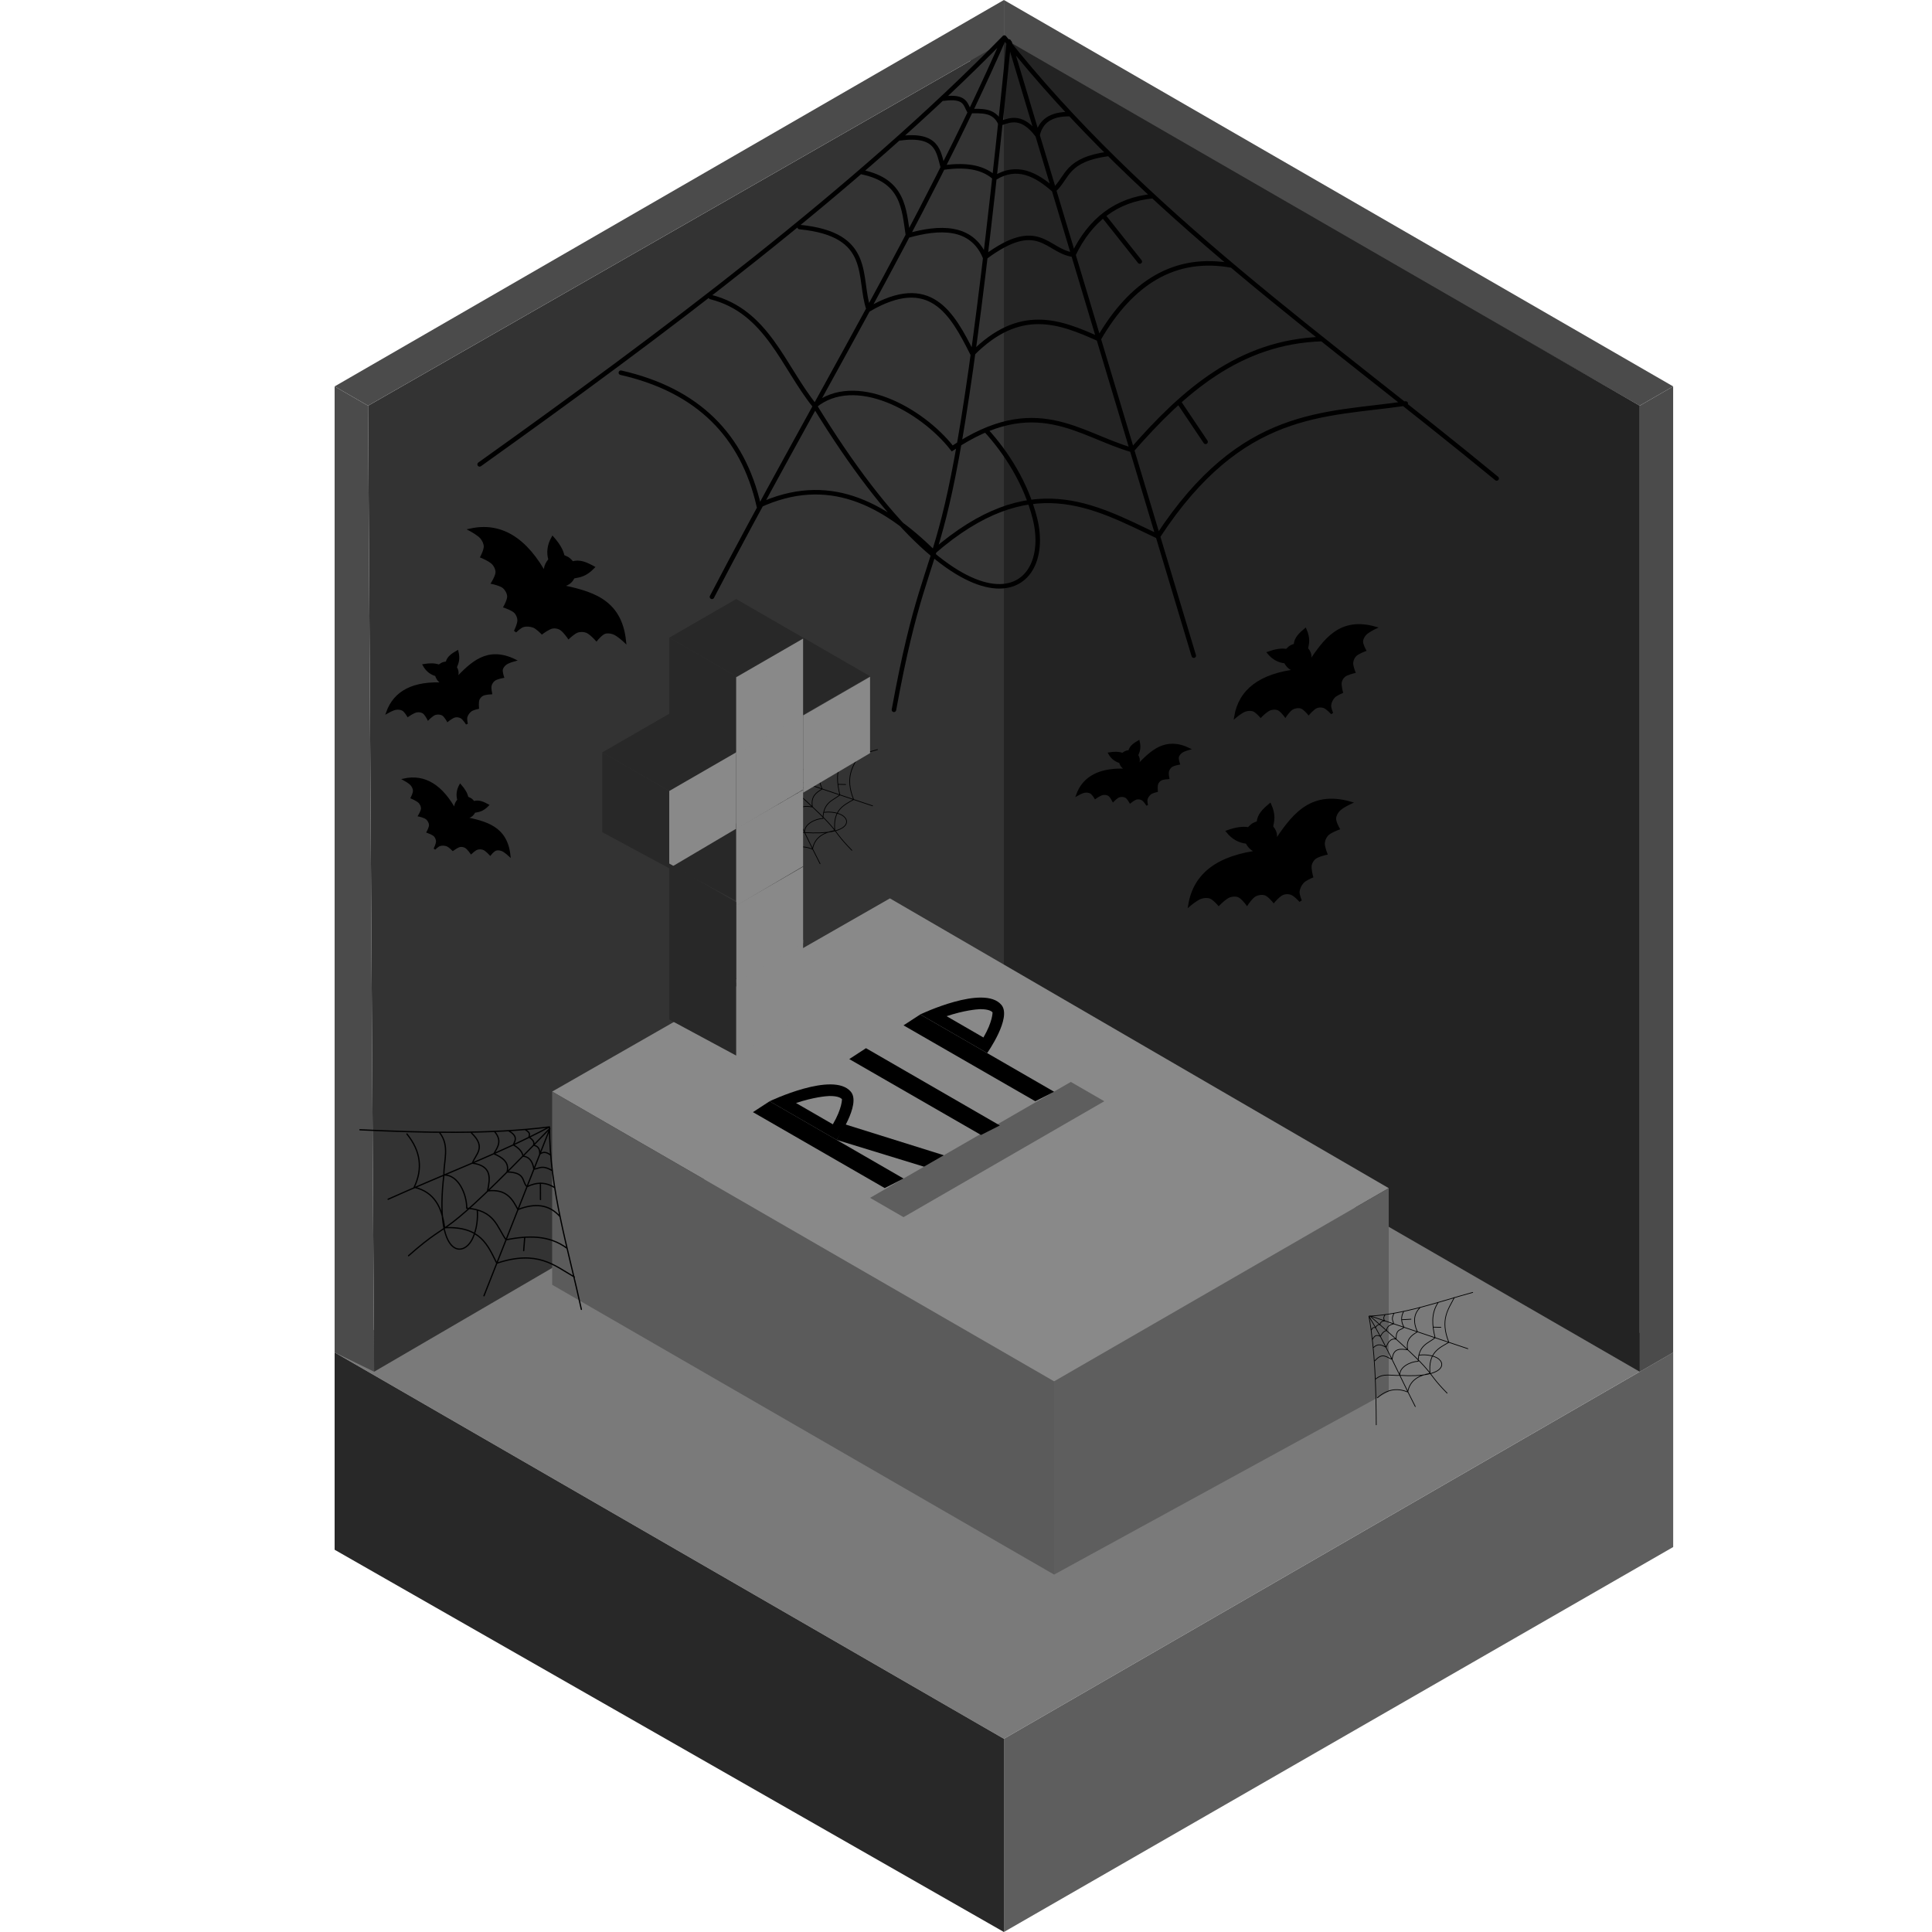 <?xml version="1.0" encoding="UTF-8" standalone="no"?>
<!-- Created with Inkscape (http://www.inkscape.org/) -->

<svg
   width="50mm"
   height="50mm"
   viewBox="0 0 50 50"
   version="1.1"
   id="svg1"
   xml:space="preserve"
   inkscape:version="1.3.2 (091e20e, 2023-11-25, custom)"
   sodipodi:docname="Nagrobek izometryczny.svg"
   xmlns:inkscape="http://www.inkscape.org/namespaces/inkscape"
   xmlns:sodipodi="http://sodipodi.sourceforge.net/DTD/sodipodi-0.dtd"
   xmlns="http://www.w3.org/2000/svg"
   xmlns:svg="http://www.w3.org/2000/svg"><sodipodi:namedview
     id="namedview1"
     pagecolor="#ffffff"
     bordercolor="#cccccc"
     borderopacity="1"
     inkscape:showpageshadow="0"
     inkscape:pageopacity="1"
     inkscape:pagecheckerboard="0"
     inkscape:deskcolor="#d1d1d1"
     inkscape:document-units="mm"
     showgrid="true"
     inkscape:zoom="4.0970529"
     inkscape:cx="118.74389"
     inkscape:cy="99.21766"
     inkscape:window-width="1920"
     inkscape:window-height="1009"
     inkscape:window-x="-8"
     inkscape:window-y="-8"
     inkscape:window-maximized="1"
     inkscape:current-layer="layer2"><inkscape:page
       x="-3.3835759e-06"
       y="0"
       width="50"
       height="50"
       id="page2"
       margin="0"
       bleed="0" /><inkscape:grid
       type="axonomgrid"
       id="grid2"
       units="mm"
       originx="0"
       originy="0"
       spacingx="0"
       spacingy="1"
       empcolor="#ff99e5"
       empopacity="0.302"
       color="#0099e5"
       opacity="0.149"
       empspacing="5"
       dotted="false"
       gridanglex="30"
       gridanglez="30"
       visible="true" /></sodipodi:namedview><defs
     id="defs1"><inkscape:path-effect
       effect="mirror_symmetry"
       start_point="25.903,4.498"
       end_point="25.903,6.781"
       center_point="25.903,5.64"
       id="path-effect70"
       is_visible="true"
       lpeversion="1.2"
       lpesatellites=""
       mode="free"
       discard_orig_path="false"
       fuse_paths="false"
       oposite_fuse="false"
       split_items="false"
       split_open="false"
       link_styles="false" /><inkscape:path-effect
       effect="mirror_symmetry"
       start_point="25.618,6.188"
       end_point="25.618,7.626"
       center_point="25.618,6.907"
       id="path-effect69"
       is_visible="true"
       lpeversion="1.2"
       lpesatellites=""
       mode="free"
       discard_orig_path="false"
       fuse_paths="false"
       oposite_fuse="false"
       split_items="false"
       split_open="false"
       link_styles="false" /><inkscape:path-effect
       effect="mirror_symmetry"
       start_point="25.549,7.101"
       end_point="25.549,8.151"
       center_point="25.549,7.626"
       id="path-effect68"
       is_visible="true"
       lpeversion="1.2"
       lpesatellites=""
       mode="free"
       discard_orig_path="false"
       fuse_paths="false"
       oposite_fuse="false"
       split_items="false"
       split_open="false"
       link_styles="false" /><inkscape:path-effect
       effect="mirror_symmetry"
       start_point="25.618,8.562"
       end_point="25.618,9.133"
       center_point="25.618,8.847"
       id="path-effect67"
       is_visible="true"
       lpeversion="1.2"
       lpesatellites=""
       mode="free"
       discard_orig_path="false"
       fuse_paths="false"
       oposite_fuse="false"
       split_items="false"
       split_open="false"
       link_styles="false" /><inkscape:path-effect
       effect="mirror_symmetry"
       start_point="25.686,5.183"
       end_point="25.686,7.124"
       center_point="25.686,6.153"
       id="path-effect66"
       is_visible="true"
       lpeversion="1.2"
       lpesatellites=""
       mode="free"
       discard_orig_path="false"
       fuse_paths="false"
       oposite_fuse="false"
       split_items="false"
       split_open="false"
       link_styles="false" /><inkscape:path-effect
       effect="mirror_symmetry"
       start_point="25.526,4.178"
       end_point="25.526,6.53"
       center_point="25.526,5.354"
       id="path-effect65"
       is_visible="true"
       lpeversion="1.2"
       lpesatellites=""
       mode="free"
       discard_orig_path="false"
       fuse_paths="false"
       oposite_fuse="false"
       split_items="false"
       split_open="false"
       link_styles="false" /><inkscape:path-effect
       effect="mirror_symmetry"
       start_point="25.412,3.311"
       end_point="25.412,6.119"
       center_point="25.412,4.715"
       id="path-effect64"
       is_visible="true"
       lpeversion="1.2"
       lpesatellites=""
       mode="free"
       discard_orig_path="false"
       fuse_paths="false"
       oposite_fuse="false"
       split_items="false"
       split_open="false"
       link_styles="false" /><inkscape:path-effect
       effect="offset"
       id="path-effect48"
       is_visible="true"
       lpeversion="1.2"
       linejoin_type="miter"
       unit="mm"
       offset="-0.3"
       miter_limit="4"
       attempt_force_join="false"
       update_on_knot_move="true" /><inkscape:path-effect
       effect="offset"
       id="path-effect46"
       is_visible="true"
       lpeversion="1.2"
       linejoin_type="miter"
       unit="mm"
       offset="0"
       miter_limit="4"
       attempt_force_join="false"
       update_on_knot_move="true" /><inkscape:path-effect
       effect="offset"
       id="path-effect40"
       is_visible="true"
       lpeversion="1.2"
       linejoin_type="miter"
       unit="mm"
       offset="-0.3"
       miter_limit="4"
       attempt_force_join="false"
       update_on_knot_move="true" /><inkscape:path-effect
       effect="offset"
       id="path-effect38"
       is_visible="true"
       lpeversion="1.2"
       linejoin_type="miter"
       unit="mm"
       offset="0"
       miter_limit="4"
       attempt_force_join="false"
       update_on_knot_move="true" /></defs><g
     inkscape:label="Podłoga"
     inkscape:groupmode="layer"
     id="layer1-1"><path
       style="fill:#7a7a7a;fill-opacity:1;stroke:none;stroke-width:0.2;stroke-linejoin:bevel;stroke-opacity:1"
       d="M 8.66,35 26.061,25 43.301,35 25.981,45 Z"
       id="path3" /><path
       style="fill:#282828;fill-opacity:1;stroke:none;stroke-width:0.2;stroke-linejoin:bevel;stroke-opacity:1"
       d="m 8.66,35 v 5.107 L 25.981,50 v -5 z"
       id="path4" /><path
       style="fill:#5e5e5e;fill-opacity:1;stroke:none;stroke-width:0.2;stroke-linejoin:bevel;stroke-opacity:1"
       d="m 25.981,45 17.321,-10 v 5.037 L 25.981,50 Z"
       id="path5" /></g><g
     inkscape:groupmode="layer"
     id="layer1"
     inkscape:label="Ściany"><path
       style="fill:#4b4b4b;fill-opacity:1;stroke:none;stroke-width:0.2;stroke-linejoin:bevel;stroke-opacity:1"
       d="M 8.66,10 8.66,35 9.682,35.5 9.526,10.5 8.66,10"
       id="path11"
       sodipodi:nodetypes="ccccc" /><path
       style="fill:#4b4b4b;fill-opacity:1;stroke:none;stroke-width:0.2;stroke-linejoin:bevel;stroke-opacity:1"
       d="m 42.435,35.5 0.866,-0.5 V 10 l -0.866,0.5 z"
       id="path8" /><path
       style="fill:#4b4b4b;fill-opacity:1;stroke:none;stroke-width:0.2;stroke-linejoin:bevel;stroke-opacity:1"
       d="M 42.435,10.5 43.301,10 25.981,0 v 1.076 z"
       id="path9" /><path
       style="fill:#232323;fill-opacity:1;stroke:none;stroke-width:0.2;stroke-linejoin:bevel;stroke-opacity:1"
       d="m 25.115,0.5 v 25 l 17.321,10 v -25 z"
       id="path12"
       sodipodi:nodetypes="ccccc" /><path
       style="fill:#333333;stroke:none;stroke-width:0.2;stroke-linecap:round;fill-opacity:1"
       d="M 9.682,35.5 25.981,26 25.981,1.076 9.526,10.5 Z"
       id="path2" /><path
       style="fill:#4b4b4b;fill-opacity:1;stroke:none;stroke-width:0.2;stroke-linejoin:bevel;stroke-opacity:1"
       d="M 25.981,0 8.66,10 9.526,10.5 25.981,1.076"
       id="path10"
       sodipodi:nodetypes="cccc" /></g><g
     inkscape:groupmode="layer"
     id="layer3"
     inkscape:label="Nagrobek"
     transform="translate(-3.031,-1.75)"><path
       style="fill:#898989;fill-opacity:1;stroke:none;stroke-width:0.2;stroke-linecap:round"
       d="m 17.321,30 8.741,-5 12.91,7.5 -8.66,5 z"
       id="path28" /><path
       style="fill:#5b5b5b;fill-opacity:1;stroke:none;stroke-width:0.2;stroke-linecap:round"
       d="m 17.321,30 v 5 l 12.99,7.5 v -5 z"
       id="path29" /><path
       style="fill:#5e5e5e;fill-opacity:1;stroke:none;stroke-width:0.2;stroke-linecap:round"
       d="m 30.311,37.5 8.66,-5 v 5.264 l -8.66,4.736 z"
       id="path30" /><path
       style="fill:#5e5e5e;fill-opacity:1;stroke:none;stroke-width:0.2;stroke-linecap:round"
       d="M 26.414,33.25 31.61,30.25 30.744,29.75 25.548,32.75 Z"
       id="path31" /></g><g
     inkscape:groupmode="layer"
     id="layer6"
     inkscape:label="Nietoperz"><path
       style="fill:#000000;fill-opacity:1;stroke:#000000;stroke-width:0.071;stroke-linecap:round;stroke-opacity:1"
       d="m 32.644,22.038 c -0.145,0.005 -0.277,-0.048 -0.378,-0.238 -0.208,-0.021 -0.369,-0.122 -0.497,-0.28 0.205,-0.073 0.389,-0.106 0.54,-0.076 0.066,-0.053 0.078,-0.107 0.25,-0.159 0.007,-0.191 0.151,-0.327 0.308,-0.458 0.122,0.277 0.075,0.415 0.046,0.568 0.153,0.183 0.094,0.299 0.07,0.426 0.451,-0.672 0.904,-1.34 1.957,-1.043 0,0 -0.222,0.103 -0.3,0.193 -0.051,0.058 -0.094,0.133 -0.097,0.211 -0.005,0.092 0.09,0.261 0.09,0.261 0,0 -0.215,0.078 -0.289,0.159 -0.052,0.057 -0.086,0.136 -0.093,0.213 -0.009,0.094 0.064,0.275 0.064,0.275 0,0 -0.215,0.048 -0.295,0.116 -0.053,0.045 -0.092,0.11 -0.107,0.177 -0.021,0.099 0.035,0.303 0.035,0.303 0,0 -0.175,0.072 -0.236,0.141 -0.061,0.068 -0.105,0.157 -0.114,0.248 -0.008,0.083 0.06,0.242 0.06,0.242 0,0 -0.142,-0.16 -0.239,-0.194 -0.069,-0.024 -0.151,-0.023 -0.219,0.002 -0.097,0.036 -0.236,0.199 -0.236,0.199 0,0 -0.127,-0.157 -0.219,-0.186 -0.082,-0.026 -0.18,-0.013 -0.258,0.025 -0.094,0.046 -0.215,0.228 -0.215,0.228 0,0 -0.124,-0.168 -0.216,-0.204 -0.074,-0.029 -0.162,-0.022 -0.237,0.003 -0.11,0.038 -0.278,0.211 -0.278,0.211 0,0 -0.129,-0.149 -0.218,-0.18 -0.075,-0.026 -0.163,-0.019 -0.24,0.004 -0.112,0.034 -0.295,0.189 -0.295,0.189 0.13,-0.781 0.731,-1.252 1.856,-1.38 z"
       id="path52"
       sodipodi:nodetypes="cccccccccaacaacaacaacaacaacaacaaccc" /><path
       style="fill:#000000;fill-opacity:1;stroke:#000000;stroke-width:0.062;stroke-linecap:round;stroke-opacity:1"
       d="m 33.588,17.344 c -0.126,0.004 -0.241,-0.042 -0.33,-0.207 -0.181,-0.019 -0.322,-0.107 -0.434,-0.244 0.179,-0.064 0.34,-0.093 0.471,-0.067 0.057,-0.046 0.068,-0.093 0.218,-0.138 0.006,-0.166 0.132,-0.285 0.269,-0.399 0.106,0.242 0.065,0.362 0.04,0.496 0.134,0.159 0.082,0.261 0.061,0.372 0.393,-0.587 0.789,-1.169 1.708,-0.91 0,0 -0.193,0.09 -0.261,0.168 -0.044,0.051 -0.082,0.116 -0.085,0.184 -0.004,0.08 0.078,0.228 0.078,0.228 0,0 -0.187,0.068 -0.252,0.139 -0.046,0.05 -0.075,0.119 -0.081,0.186 -0.007,0.082 0.056,0.24 0.056,0.24 0,0 -0.187,0.042 -0.258,0.102 -0.046,0.039 -0.08,0.096 -0.093,0.155 -0.019,0.087 0.03,0.264 0.03,0.264 0,0 -0.153,0.063 -0.206,0.123 -0.053,0.059 -0.092,0.137 -0.099,0.216 -0.007,0.072 0.053,0.211 0.053,0.211 0,0 -0.124,-0.14 -0.208,-0.169 -0.06,-0.021 -0.131,-0.02 -0.191,0.002 -0.084,0.031 -0.206,0.174 -0.206,0.174 0,0 -0.111,-0.137 -0.191,-0.162 -0.072,-0.023 -0.157,-0.011 -0.225,0.022 -0.082,0.04 -0.188,0.199 -0.188,0.199 0,0 -0.108,-0.147 -0.188,-0.178 -0.064,-0.025 -0.142,-0.02 -0.207,0.003 -0.096,0.033 -0.242,0.184 -0.242,0.184 0,0 -0.113,-0.13 -0.19,-0.157 -0.066,-0.023 -0.142,-0.016 -0.209,0.004 -0.097,0.03 -0.257,0.165 -0.257,0.165 0.113,-0.682 0.638,-1.093 1.619,-1.204 z"
       id="path53"
       sodipodi:nodetypes="cccccccccaacaacaacaacaacaacaacaaccc" /><path
       style="fill:#000000;fill-opacity:1;stroke:#000000;stroke-width:0.045;stroke-linecap:round;stroke-opacity:1"
       d="m 29.193,19.918 c -0.092,-0.013 -0.169,-0.061 -0.211,-0.192 -0.128,-0.037 -0.219,-0.119 -0.282,-0.232 0.137,-0.023 0.257,-0.023 0.349,0.013 0.047,-0.026 0.061,-0.059 0.176,-0.072 0.026,-0.119 0.132,-0.189 0.246,-0.254 0.046,0.188 4.58e-4,0.27 -0.035,0.363 0.076,0.132 0.026,0.199 -0.004,0.276 0.36,-0.373 0.72,-0.742 1.35,-0.437 0,0 -0.151,0.04 -0.21,0.088 -0.039,0.031 -0.074,0.074 -0.085,0.122 -0.013,0.057 0.027,0.175 0.027,0.175 0,0 -0.144,0.025 -0.2,0.068 -0.039,0.03 -0.069,0.076 -0.083,0.124 -0.016,0.058 0.009,0.181 0.009,0.181 0,0 -0.141,0.006 -0.199,0.04 -0.038,0.022 -0.07,0.059 -0.087,0.1 -0.025,0.06 -0.012,0.195 -0.012,0.195 0,0 -0.118,0.026 -0.165,0.062 -0.046,0.036 -0.084,0.087 -0.1,0.143 -0.014,0.051 0.011,0.159 0.011,0.159 0,0 -0.071,-0.117 -0.129,-0.149 -0.041,-0.023 -0.092,-0.031 -0.138,-0.023 -0.065,0.012 -0.171,0.099 -0.171,0.099 0,0 -0.063,-0.113 -0.117,-0.142 -0.049,-0.026 -0.112,-0.028 -0.165,-0.013 -0.064,0.018 -0.161,0.119 -0.161,0.119 0,0 -0.059,-0.12 -0.113,-0.153 -0.043,-0.026 -0.1,-0.032 -0.15,-0.025 -0.073,0.011 -0.199,0.102 -0.199,0.102 0,0 -0.064,-0.108 -0.117,-0.138 -0.045,-0.025 -0.101,-0.03 -0.151,-0.024 -0.074,0.009 -0.207,0.086 -0.207,0.086 0.17,-0.478 0.602,-0.707 1.324,-0.66 z"
       id="path54"
       sodipodi:nodetypes="cccccccccaacaacaacaacaacaacaacaaccc" /><path
       style="fill:#000000;fill-opacity:1;stroke:#000000;stroke-width:0.052;stroke-linecap:round;stroke-opacity:1"
       d="m 11.522,17.692 c -0.104,-0.015 -0.191,-0.07 -0.239,-0.218 -0.146,-0.042 -0.248,-0.134 -0.319,-0.263 0.156,-0.026 0.291,-0.026 0.396,0.014 0.054,-0.03 0.069,-0.066 0.199,-0.081 0.03,-0.135 0.15,-0.214 0.279,-0.287 0.052,0.213 5.2e-4,0.306 -0.04,0.411 0.086,0.15 0.029,0.226 -0.005,0.313 0.408,-0.423 0.817,-0.842 1.531,-0.495 0,0 -0.172,0.045 -0.239,0.099 -0.044,0.035 -0.084,0.083 -0.097,0.138 -0.015,0.065 0.031,0.198 0.031,0.198 0,0 -0.163,0.028 -0.227,0.077 -0.045,0.034 -0.079,0.086 -0.094,0.14 -0.018,0.066 0.011,0.205 0.011,0.205 0,0 -0.159,0.007 -0.226,0.045 -0.043,0.025 -0.08,0.067 -0.099,0.113 -0.028,0.068 -0.014,0.221 -0.014,0.221 0,0 -0.134,0.029 -0.187,0.07 -0.052,0.041 -0.095,0.099 -0.113,0.163 -0.016,0.058 0.012,0.181 0.012,0.181 0,0 -0.081,-0.133 -0.146,-0.169 -0.046,-0.026 -0.105,-0.036 -0.157,-0.026 -0.074,0.013 -0.194,0.112 -0.194,0.112 0,0 -0.071,-0.128 -0.133,-0.161 -0.056,-0.029 -0.127,-0.032 -0.188,-0.015 -0.073,0.021 -0.183,0.135 -0.183,0.135 0,0 -0.067,-0.136 -0.128,-0.173 -0.049,-0.03 -0.113,-0.037 -0.17,-0.028 -0.083,0.013 -0.225,0.115 -0.225,0.115 0,0 -0.073,-0.123 -0.133,-0.156 -0.051,-0.028 -0.114,-0.034 -0.172,-0.027 -0.084,0.01 -0.235,0.097 -0.235,0.097 0.193,-0.542 0.682,-0.801 1.502,-0.748 z"
       id="path55"
       sodipodi:nodetypes="cccccccccaacaacaacaacaacaacaacaaccc" /><path
       style="fill:#000000;fill-opacity:1;stroke:#000000;stroke-width:0.071;stroke-linecap:round;stroke-opacity:1"
       d="m 14.146,14.924 c -0.058,-0.133 -0.058,-0.275 0.081,-0.439 -0.057,-0.201 -0.023,-0.388 0.076,-0.566 0.144,0.163 0.243,0.322 0.271,0.473 0.074,0.041 0.128,0.033 0.24,0.174 0.18,-0.064 0.36,0.019 0.539,0.117 -0.212,0.216 -0.358,0.224 -0.51,0.253 -0.113,0.21 -0.243,0.198 -0.37,0.223 0.792,0.169 1.58,0.343 1.694,1.431 0,0 -0.178,-0.168 -0.29,-0.207 -0.073,-0.026 -0.159,-0.037 -0.232,-0.012 -0.087,0.03 -0.209,0.18 -0.209,0.18 0,0 -0.152,-0.171 -0.255,-0.209 -0.073,-0.027 -0.158,-0.029 -0.232,-0.007 -0.09,0.027 -0.232,0.161 -0.232,0.161 0,0 -0.124,-0.181 -0.218,-0.231 -0.061,-0.032 -0.136,-0.045 -0.204,-0.033 -0.1,0.017 -0.268,0.145 -0.268,0.145 0,0 -0.132,-0.136 -0.218,-0.167 -0.085,-0.031 -0.185,-0.04 -0.273,-0.014 -0.08,0.023 -0.203,0.146 -0.203,0.146 0,0 0.096,-0.191 0.092,-0.294 -0.003,-0.073 -0.034,-0.148 -0.083,-0.203 -0.069,-0.076 -0.273,-0.146 -0.273,-0.146 0,0 0.099,-0.177 0.091,-0.272 -0.007,-0.086 -0.055,-0.172 -0.119,-0.23 -0.077,-0.07 -0.291,-0.115 -0.291,-0.115 0,0 0.11,-0.177 0.109,-0.276 -6.68e-4,-0.079 -0.039,-0.159 -0.091,-0.219 -0.076,-0.088 -0.299,-0.18 -0.299,-0.18 0,0 0.09,-0.175 0.086,-0.269 -0.004,-0.08 -0.043,-0.158 -0.093,-0.221 -0.073,-0.091 -0.285,-0.204 -0.285,-0.204 0.774,-0.169 1.434,0.215 1.969,1.212 z"
       id="path56"
       sodipodi:nodetypes="cccccccccaacaacaacaacaacaacaacaaccc" /><path
       style="fill:#000000;fill-opacity:1;stroke:#000000;stroke-width:0.049;stroke-linecap:round;stroke-opacity:1"
       d="m 11.804,21.003 c -0.04,-0.091 -0.04,-0.188 0.055,-0.301 -0.039,-0.137 -0.016,-0.266 0.052,-0.387 0.099,0.112 0.166,0.22 0.186,0.324 0.05,0.028 0.088,0.022 0.164,0.119 0.123,-0.044 0.246,0.013 0.369,0.08 -0.145,0.148 -0.245,0.153 -0.35,0.173 -0.077,0.144 -0.166,0.136 -0.253,0.152 0.542,0.116 1.082,0.235 1.16,0.98 0,0 -0.122,-0.115 -0.199,-0.142 -0.05,-0.018 -0.109,-0.026 -0.159,-0.009 -0.06,0.02 -0.143,0.123 -0.143,0.123 0,0 -0.104,-0.117 -0.175,-0.143 -0.05,-0.019 -0.108,-0.02 -0.159,-0.005 -0.062,0.018 -0.159,0.111 -0.159,0.111 0,0 -0.085,-0.124 -0.149,-0.158 -0.042,-0.022 -0.093,-0.031 -0.14,-0.023 -0.069,0.012 -0.184,0.099 -0.184,0.099 0,0 -0.091,-0.093 -0.149,-0.115 -0.058,-0.022 -0.127,-0.027 -0.187,-0.009 -0.055,0.016 -0.139,0.1 -0.139,0.1 0,0 0.066,-0.131 0.063,-0.201 -0.002,-0.05 -0.024,-0.102 -0.057,-0.139 -0.047,-0.052 -0.187,-0.1 -0.187,-0.1 0,0 0.068,-0.121 0.063,-0.186 -0.004,-0.059 -0.038,-0.118 -0.082,-0.158 -0.053,-0.048 -0.2,-0.079 -0.2,-0.079 0,0 0.075,-0.121 0.075,-0.189 -4.57e-4,-0.054 -0.027,-0.109 -0.062,-0.15 -0.052,-0.06 -0.205,-0.123 -0.205,-0.123 0,0 0.062,-0.12 0.059,-0.184 -0.002,-0.055 -0.029,-0.109 -0.064,-0.151 -0.05,-0.062 -0.195,-0.14 -0.195,-0.14 0.53,-0.116 0.982,0.147 1.348,0.83 z"
       id="path57"
       sodipodi:nodetypes="cccccccccaacaacaacaacaacaacaacaaccc" /></g><g
     inkscape:groupmode="layer"
     id="layer5"
     inkscape:label="RIP"><path
       style="fill:#000000;fill-opacity:1;stroke:none;stroke-width:0.2;stroke-linecap:round;stroke-opacity:1"
       d="m 26.793,28.5 -3.41,-1.964 0.433,-0.282 3.464,2 z"
       id="path37"
       sodipodi:nodetypes="ccccc" /><path
       style="fill:#000000;fill-opacity:1;stroke:none;stroke-width:0.2;stroke-linecap:round;stroke-opacity:1"
       d="m 18.332,29 c 0,0 1.646,-0.786 2.1,-0.247 0.279,0.331 -0.368,1.247 -0.368,1.247 z"
       id="path38"
       sodipodi:nodetypes="cacc"
       inkscape:path-effect="#path-effect38"
       inkscape:original-d="m 18.33175,29 c 0,0 1.64624,-0.785647 2.100457,-0.246525 0.279167,0.33135 -0.368406,1.246523 -0.368406,1.246523 z"
       transform="translate(1.587,-0.5)" /><path
       style="fill:#898989;fill-opacity:1;stroke:none;stroke-width:0.2;stroke-linecap:round;stroke-opacity:1"
       d="m 19.881,28.865 c 0.018,-8e-4 0.027,0 0.027,0 0.173,0.002 0.259,0.04 0.295,0.082 0,0 0.007,0.233 -0.236,0.65 l -0.953,-0.551 c 0.456,-0.152 0.775,-0.178 0.867,-0.182 z"
       id="path39"
       sodipodi:nodetypes="cacc"
       inkscape:path-effect="#path-effect40"
       inkscape:original-d="m 18.33175,29 c 0,0 1.64624,-0.785647 2.100457,-0.246525 0.279167,0.33135 -0.368406,1.246523 -0.368406,1.246523 z"
       transform="translate(1.587,-0.5)" /><path
       style="fill:#000000;fill-opacity:1;stroke:none;stroke-width:0.2;stroke-linecap:round;stroke-opacity:1"
       d="m 18.332,29 c 0,0 1.646,-0.786 2.1,-0.247 0.279,0.331 -0.368,1.247 -0.368,1.247 z"
       id="path44"
       sodipodi:nodetypes="cacc"
       inkscape:path-effect="#path-effect46"
       inkscape:original-d="m 18.33175,29 c 0,0 1.64624,-0.785647 2.100457,-0.246525 0.279167,0.33135 -0.368406,1.246523 -0.368406,1.246523 z"
       transform="translate(5.484,-2.747)" /><path
       style="fill:#898989;fill-opacity:1;stroke:none;stroke-width:0.2;stroke-linecap:round;stroke-opacity:1"
       d="m 19.881,28.865 c 0.018,-8e-4 0.027,0 0.027,0 0.173,0.002 0.259,0.04 0.295,0.082 0,0 0.007,0.233 -0.236,0.65 l -0.953,-0.551 c 0.456,-0.152 0.775,-0.178 0.867,-0.182 z"
       id="path45"
       sodipodi:nodetypes="cacc"
       inkscape:path-effect="#path-effect48"
       inkscape:original-d="m 18.33175,29 c 0,0 1.64624,-0.785647 2.100457,-0.246525 0.279167,0.33135 -0.368406,1.246523 -0.368406,1.246523 z"
       transform="translate(5.484,-2.747)" /><path
       style="fill:#000000;fill-opacity:1;stroke:none;stroke-width:0.2;stroke-linecap:round;stroke-opacity:1"
       d="m 21.651,29.5 2.263,0.694 0.513,-0.296 -2.555,-0.8 z"
       id="path48"
       sodipodi:nodetypes="ccccc" /><path
       style="fill:#000000;fill-opacity:1;stroke:none;stroke-width:0.2;stroke-linecap:round;stroke-opacity:1"
       d="M 22.896,30.747 19.486,28.782 19.919,28.5 l 3.464,2 z"
       id="path49"
       sodipodi:nodetypes="ccccc" /><path
       style="fill:#000000;fill-opacity:1;stroke:none;stroke-width:0.2;stroke-linecap:round;stroke-opacity:1"
       d="m 25.389,29.373 -3.41,-1.964 0.433,-0.282 3.464,2 z"
       id="path50"
       sodipodi:nodetypes="ccccc" /></g><g
     inkscape:groupmode="layer"
     id="layer2"
     inkscape:label="Krzyż"
     transform="translate(2.598,-5.997)"><path
       id="path84"
       style="fill:none;fill-opacity:1;stroke:#000000;stroke-width:0.016;stroke-linecap:round;stroke-dasharray:none;stroke-opacity:1"
       d="m 22.333,17.975 0.172,0.004 m -0.871,-0.168 0.209,-0.012 M 21.098,19.542 c 0.21,-0.189 0.435,-0.225 0.672,-0.128 0.049,-0.267 0.247,-0.368 0.495,-0.414 -0.045,-0.456 0.194,-0.561 0.417,-0.687 -0.201,-0.51 -0.011,-0.733 0.123,-0.997 m -1.743,1.808 c 0.158,-0.136 0.352,-0.068 0.532,-0.079 -0.013,-0.184 0.229,-0.304 0.408,-0.313 0.009,-0.359 0.219,-0.396 0.375,-0.521 -0.065,-0.27 -0.095,-0.536 0.068,-0.783 m -1.403,1.293 c 0.174,-0.202 0.266,-0.066 0.383,-0.032 0.022,-0.253 0.18,-0.236 0.343,-0.211 -0.041,-0.236 0.085,-0.321 0.217,-0.399 -0.097,-0.212 -0.087,-0.395 0.061,-0.54 m -1.035,0.887 c 0.111,-0.104 0.194,-0.047 0.28,-0.004 0.038,-0.107 0.1,-0.207 0.222,-0.18 -0.006,-0.241 0.11,-0.192 0.175,-0.263 -0.067,-0.12 -0.073,-0.238 -0.007,-0.353 m -0.692,0.621 c 0.065,-0.124 0.119,-0.086 0.175,-0.067 0.044,-0.086 0.09,-0.12 0.137,-0.13 0.006,-0.092 0.074,-0.128 0.158,-0.147 -0.009,-0.068 -0.065,-0.097 0.007,-0.235 m -0.501,0.368 c 0.036,-0.07 0.061,-0.051 0.088,-0.049 0.025,-0.035 0.047,-0.076 0.1,-0.066 0.011,-0.04 0.022,-0.08 0.111,-0.084 -0.034,-0.037 -0.036,-0.082 0.006,-0.139 m 1.941,-0.493 c -0.759,0.207 -1.502,0.484 -2.301,0.527 m 2.193,0.721 -2.167,-0.727 m 1.707,1.713 c -0.584,-0.596 -0.072,-0.284 -1.713,-1.713 m 1.008,2.011 C 21.589,19.057 21.284,18.352 20.91,17.733 m 0.163,2.41 c -0.004,-0.789 -0.026,-1.665 -0.163,-2.41 m 0.683,1.312 c 1.041,0.069 1.057,-0.304 0.781,-0.41 -0.118,-0.045 -0.248,-0.052 -0.358,-0.038"
       transform="matrix(1.167,0,0,1.167,-6.976,5.318)" /><path
       style="fill:#282828;fill-opacity:1;stroke:none;stroke-width:0.2;stroke-linecap:round"
       d="m 14.722,22.5 1.732,-1 1.732,1 -1.732,1 z"
       id="path6" /><path
       style="fill:#282828;fill-opacity:1;stroke:none;stroke-width:0.2;stroke-linecap:round"
       d="m 14.722,22.5 v 2.067 L 16.454,25.5 v -2 z"
       id="path7" /><path
       style="fill:#898989;fill-opacity:1;stroke:none;stroke-width:0.2;stroke-linecap:round"
       d="m 16.454,25.456 1.732,-1 v 1.976 l -1.732,1.024 z"
       id="path13" /><path
       style="fill:#282828;fill-opacity:1;stroke:none;stroke-width:0.2;stroke-linecap:round"
       d="m 12.99,25.468 1.732,-1 1.732,1 -1.732,1 z"
       id="path14" /><path
       style="fill:#282828;fill-opacity:1;stroke:none;stroke-width:0.2;stroke-linecap:round"
       d="m 12.99,25.468 v 2.067 l 1.732,0.933 v -2 z"
       id="path15" /><path
       style="fill:#282828;fill-opacity:1;stroke:none;stroke-width:0.2;stroke-linecap:round"
       d="m 14.722,26.311 v 2.067 l 1.732,0.933 v -2 z"
       id="path25" /><path
       style="fill:#282828;fill-opacity:1;stroke:none;stroke-width:0.2;stroke-linecap:round"
       d="m 16.454,23.497 1.732,-1 1.732,1 -1.732,1 z"
       id="path27" /><path
       style="fill:#898989;fill-opacity:1;stroke:none;stroke-width:0.2;stroke-linecap:round"
       d="m 14.722,26.468 1.732,-1 v 1.976 l -1.732,1.024 z"
       id="path16" /><path
       style="fill:#898989;fill-opacity:1;stroke:none;stroke-width:0.2;stroke-linecap:round"
       d="m 16.454,23.524 1.732,-1 V 24.5 l -1.732,1.024 z"
       id="path19" /><path
       style="fill:#898989;fill-opacity:1;stroke:none;stroke-width:0.2;stroke-linecap:round"
       d="m 16.454,27.44 1.732,-1 v 1.976 l -1.732,1.024 z"
       id="path20" /><path
       style="fill:#898989;fill-opacity:1;stroke:none;stroke-width:0.2;stroke-linecap:round"
       d="m 16.454,31.315 1.732,-1 v 1.976 l -1.732,1.024 z"
       id="path21" /><path
       style="fill:#898989;fill-opacity:1;stroke:none;stroke-width:0.2;stroke-linecap:round"
       d="m 16.454,29.428 1.732,-1 v 1.976 l -1.732,1.024 z"
       id="path22" /><path
       style="fill:#282828;fill-opacity:1;stroke:none;stroke-width:0.2;stroke-linecap:round"
       d="m 14.722,30.315 v 2.067 l 1.732,0.933 v -2 z"
       id="path23" /><path
       style="fill:#282828;fill-opacity:1;stroke:none;stroke-width:0.2;stroke-linecap:round"
       d="m 14.722,28.345 v 2.067 l 1.732,0.933 v -2 z"
       id="path24" /><path
       style="fill:#898989;fill-opacity:1;stroke:none;stroke-width:0.2;stroke-linecap:round"
       d="m 18.187,24.512 1.732,-1 v 1.976 l -1.732,1.024 z"
       id="path26" /></g><g
     inkscape:groupmode="layer"
     id="layer8"
     inkscape:label="Pajęczyna"
     transform="matrix(1.167,0,0,1.167,-4.378,-0.679)"><path
       id="path82"
       style="fill:none;fill-opacity:1;stroke:#000000;stroke-width:0.1;stroke-linecap:round;stroke-dasharray:none;stroke-opacity:1"
       d="m 29.892,9.494 0.595,0.886 M 28.219,5.363 29.028,6.382 M 17.52,8.847 c 1.713,0.389 2.702,1.397 3.058,2.949 1.529,-0.71 2.753,-0.068 3.873,1.028 2.148,-1.861 3.543,-1.027 4.98,-0.347 1.866,-2.844 3.676,-2.68 5.495,-2.947 M 19.513,7.169 c 1.253,0.314 1.604,1.541 2.306,2.412 0.886,-0.728 2.362,0.069 3.05,0.945 1.85,-1.243 2.796,-0.309 3.987,0.035 1.135,-1.297 2.379,-2.402 4.214,-2.46 M 21.483,5.617 c 1.647,0.161 1.286,1.114 1.532,1.828 1.361,-0.795 1.844,0.069 2.302,0.982 1.051,-1.057 1.929,-0.719 2.8,-0.328 C 28.844,6.845 29.807,6.239 31.073,6.471 M 22.866,4.399 c 0.924,0.191 0.933,0.818 1.021,1.407 0.682,-0.19 1.409,-0.236 1.709,0.482 1.203,-0.894 1.365,-0.131 1.96,-0.057 0.371,-0.771 0.949,-1.223 1.768,-1.3 M 23.697,3.65 c 0.86,-0.117 0.863,0.297 0.965,0.649 0.595,-0.086 0.93,0.027 1.152,0.227 0.49,-0.3 0.91,-0.084 1.313,0.272 0.312,-0.292 0.261,-0.679 1.217,-0.805 M 24.68,2.769 c 0.482,-0.066 0.48,0.127 0.563,0.275 0.267,0.003 0.55,-0.035 0.692,0.273 0.243,-0.086 0.485,-0.178 0.825,0.265 0.067,-0.303 0.287,-0.479 0.727,-0.469 M 36.942,11.193 C 33.171,8.084 29.107,5.31 26.024,1.415 M 30.225,15.122 26.144,1.528 M 23.576,16.323 c 0.931,-5.1 1.185,-1.382 2.549,-14.822 M 19.54,13.818 C 21.738,9.601 24.223,5.531 26.024,1.415 M 14.388,10.88 C 18.375,8.034 22.737,4.782 26.024,1.415 m -4.204,8.166 c 3.382,5.523 5.332,4.27 4.88,2.489 -0.192,-0.758 -0.624,-1.447 -1.089,-1.952" /><path
       id="path83"
       style="fill:none;fill-opacity:1;stroke:#000000;stroke-width:0.028;stroke-linecap:round;stroke-dasharray:none;stroke-opacity:1"
       d="m 15.388,28.019 -0.023,0.298 m 0.371,-1.498 0.001,0.365 m -2.961,-1.454 c 0.31,0.383 0.352,0.776 0.161,1.18 0.46,0.109 0.618,0.463 0.674,0.898 0.796,-0.037 0.958,0.389 1.157,0.788 0.904,-0.302 1.274,0.048 1.721,0.305 m -2.983,-3.194 c 0.221,0.287 0.086,0.617 0.089,0.931 0.321,-0.006 0.508,0.425 0.507,0.737 0.623,0.047 0.669,0.417 0.871,0.7 0.475,-0.089 0.94,-0.116 1.355,0.19 m -2.12,-2.557 c 0.335,0.321 0.09,0.468 0.02,0.668 0.437,0.061 0.394,0.335 0.336,0.616 0.415,-0.05 0.549,0.176 0.673,0.414 0.378,-0.15 0.695,-0.116 0.933,0.155 m -1.447,-1.88 c 0.17,0.202 0.064,0.342 -0.019,0.487 0.183,0.077 0.351,0.192 0.292,0.403 0.42,0.012 0.323,0.208 0.441,0.328 0.215,-0.105 0.421,-0.105 0.615,0.021 m -1.016,-1.259 c 0.21,0.123 0.138,0.215 0.1,0.31 0.146,0.084 0.2,0.167 0.214,0.25 0.16,0.019 0.215,0.139 0.242,0.288 0.119,-0.01 0.175,-0.104 0.408,0.034 m -0.594,-0.905 c 0.118,0.069 0.084,0.111 0.076,0.158 0.058,0.047 0.127,0.088 0.105,0.18 0.068,0.023 0.138,0.045 0.136,0.201 0.067,-0.055 0.146,-0.056 0.242,0.023 m 0.679,3.419 c -0.291,-1.339 -0.704,-2.655 -0.707,-4.047 m -1.453,3.746 1.46,-3.701 m -3.132,2.812 c 1.09,-0.961 0.501,-0.099 3.133,-2.821 m -3.587,1.569 c 1.216,-0.547 2.469,-1.012 3.579,-1.605 m -4.204,0.064 c 1.372,0.065 2.896,0.106 4.204,-0.064 m -2.342,1.068 c -0.214,1.803 0.433,1.865 0.642,1.395 0.089,-0.2 0.114,-0.427 0.099,-0.619" /><path
       id="path85"
       style="fill:none;fill-opacity:1;stroke:#000000;stroke-width:0.016;stroke-linecap:round;stroke-dasharray:none;stroke-opacity:1"
       d="m 35.533,30.013 0.172,0.004 m -0.871,-0.168 0.209,-0.012 m -0.745,1.743 c 0.21,-0.189 0.435,-0.225 0.672,-0.128 0.049,-0.267 0.247,-0.368 0.495,-0.414 -0.045,-0.456 0.194,-0.561 0.417,-0.687 -0.201,-0.51 -0.011,-0.733 0.123,-0.997 m -1.743,1.808 c 0.158,-0.136 0.352,-0.068 0.532,-0.079 -0.013,-0.184 0.229,-0.304 0.408,-0.313 0.009,-0.359 0.219,-0.396 0.375,-0.521 -0.065,-0.27 -0.095,-0.536 0.068,-0.783 m -1.403,1.293 c 0.174,-0.202 0.266,-0.066 0.383,-0.032 0.022,-0.253 0.18,-0.236 0.343,-0.211 -0.041,-0.236 0.085,-0.321 0.217,-0.399 -0.097,-0.212 -0.087,-0.395 0.061,-0.54 m -1.035,0.887 c 0.111,-0.104 0.194,-0.047 0.28,-0.004 0.038,-0.107 0.1,-0.207 0.222,-0.18 -0.006,-0.241 0.11,-0.192 0.175,-0.263 -0.067,-0.12 -0.073,-0.238 -0.007,-0.353 m -0.692,0.621 c 0.065,-0.124 0.119,-0.086 0.175,-0.067 0.044,-0.086 0.09,-0.12 0.137,-0.13 0.006,-0.092 0.074,-0.128 0.158,-0.147 -0.009,-0.068 -0.065,-0.097 0.007,-0.235 m -0.501,0.368 c 0.036,-0.07 0.061,-0.051 0.088,-0.049 0.025,-0.035 0.047,-0.076 0.1,-0.066 0.011,-0.04 0.022,-0.08 0.111,-0.084 -0.034,-0.037 -0.036,-0.082 0.006,-0.139 m 1.941,-0.493 c -0.759,0.207 -1.502,0.484 -2.301,0.527 m 2.193,0.721 -2.167,-0.727 m 1.707,1.713 c -0.584,-0.596 -0.072,-0.284 -1.713,-1.713 m 1.008,2.011 c -0.35,-0.681 -0.655,-1.386 -1.029,-2.005 m 0.163,2.41 c -0.004,-0.789 -0.026,-1.665 -0.163,-2.41 m 0.683,1.312 c 1.041,0.069 1.057,-0.304 0.781,-0.41 -0.118,-0.045 -0.248,-0.052 -0.358,-0.038" /></g></svg>
